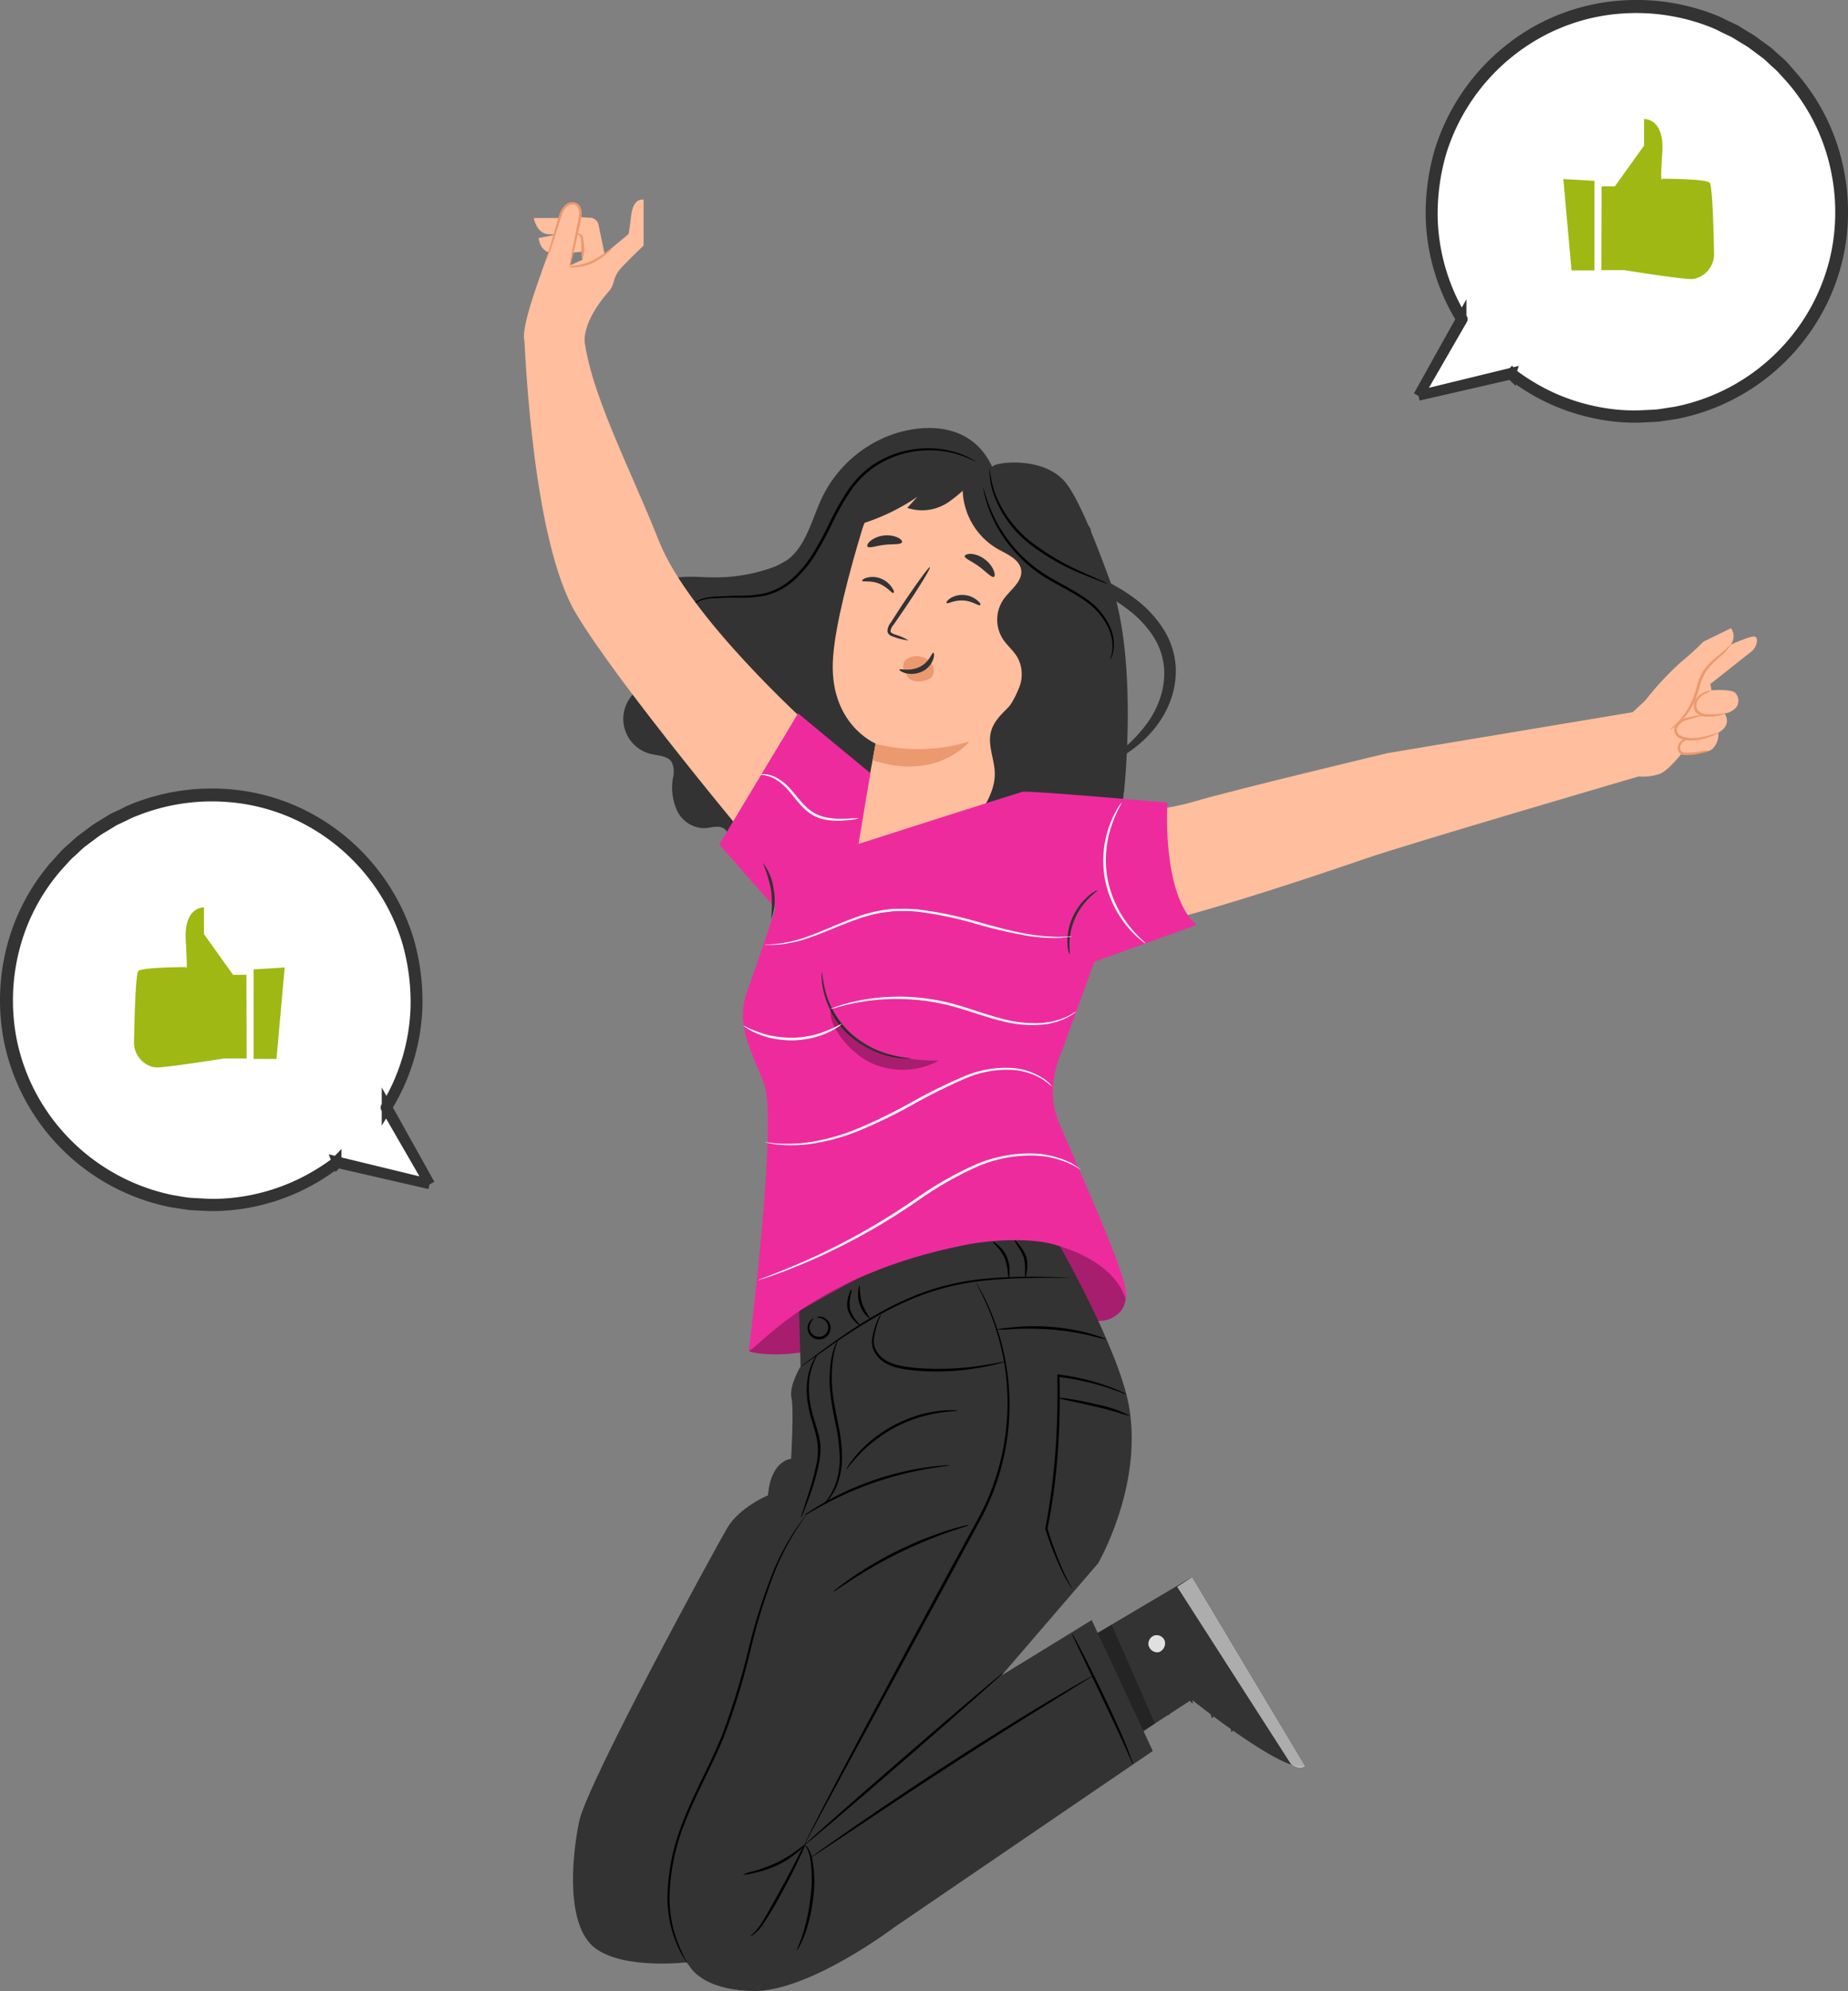 <svg xmlns="http://www.w3.org/2000/svg" viewBox="0 0 363.08 391"><rect x="0" y="0" width="363.08" height="391" fill="#808080" stroke="none"/><defs><style>.cls-1{fill:#fff;}.cls-2{fill:#263238;stroke:#333;stroke-miterlimit:10;stroke-width:2px;}.cls-3{fill:#9fb814;}.cls-4{fill:#333;}.cls-5{fill:#ee2b9d;}.cls-6,.cls-9{opacity:0.3;}.cls-7{fill:#e0e0e0;}.cls-8{opacity:0.6;}.cls-10{fill:#ffbe9d;}.cls-11{fill:#eb996e;}</style></defs><g id="Capa_2" data-name="Capa 2"><g id="Character"><path class="cls-1" d="M278.69,77.68l8.54-15.07a40.39,40.39,0,1,1,9.67,10.75v0Z"/><path class="cls-2" d="M278.69,77.68l18.19-4.43-.07.21h0a.13.13,0,0,1,0-.19.12.12,0,0,1,.16,0,41.84,41.84,0,0,0,8.26,4.92,40.76,40.76,0,0,0,11,3.08,35.46,35.46,0,0,0,6.32.29c1.09-.06,2.19-.09,3.31-.19l3.37-.52a40.22,40.22,0,0,0,24.88-16,39.59,39.59,0,0,0,6.71-15.39,40.52,40.52,0,0,0-.48-17.71,39.33,39.33,0,0,0-8.53-16.36l-1.63-1.79c-.53-.6-1.17-1.1-1.75-1.65s-1.15-1.12-1.8-1.58l-1.91-1.42a16.15,16.15,0,0,0-2-1.31l-2-1.23-2.11-1a20.47,20.47,0,0,0-2.14-1,40.78,40.78,0,0,0-17.84-2.75,39.33,39.33,0,0,0-16.39,4.82,40.47,40.47,0,0,0-19,23.25,43.24,43.24,0,0,0-1.78,13,40,40,0,0,0,5.87,19.87.11.11,0,0,1,0,.13l-8.65,15c.44-.8,3.05-5.49,8.43-15.13v.13a40.25,40.25,0,0,1-6-20,43.72,43.72,0,0,1,1.75-13.11A41,41,0,0,1,302,6a39.77,39.77,0,0,1,16.59-4.9,41.14,41.14,0,0,1,18.08,2.77,19.74,19.74,0,0,1,2.16,1l2.14,1L343,7.13a16.86,16.86,0,0,1,2,1.32L347,9.9c.66.47,1.21,1.07,1.83,1.59s1.23,1.07,1.77,1.67L352.2,15a39.66,39.66,0,0,1,8.64,16.58,41.11,41.11,0,0,1,.48,17.94,40.18,40.18,0,0,1-6.82,15.58,40.7,40.7,0,0,1-25.2,16.18l-3.41.51c-1.12.09-2.24.12-3.34.18a36.09,36.09,0,0,1-6.38-.32,40.53,40.53,0,0,1-11.06-3.16,41.18,41.18,0,0,1-8.29-5l.19-.19v0a.15.15,0,0,1,0,.19l-.05,0Z"/><path class="cls-3" d="M314.66,36.59h2.62l5.73-8V23.38s4.05-.25,3.58,6.61,0,5.11,0,5.11,8.61,0,9.32.78c.52.54.76,9.09.85,13.73a5,5,0,0,1-3.56,5.06,3.72,3.72,0,0,1-.93.13c-2.15,0-13.12-1.75-13.12-1.75h-4.53Z"/><polygon class="cls-3" points="307.15 35.16 308.76 53.1 313.26 53.1 313.26 35.52 307.15 35.16"/><path class="cls-1" d="M84.4,232.51l-8.55-15.07a40.36,40.36,0,1,0-9.67,10.76v0Z"/><path class="cls-2" d="M84.4,232.51l-18.2-4.42.08.21v0a.14.14,0,0,0,0-.19.15.15,0,0,0-.16,0A41.08,41.08,0,0,1,57.84,233a40.07,40.07,0,0,1-11,3.08,36.56,36.56,0,0,1-6.33.3c-1.08-.07-2.19-.1-3.31-.19s-2.23-.35-3.37-.52A40.41,40.41,0,0,1,9,219.63a39.7,39.7,0,0,1-6.71-15.4,40.83,40.83,0,0,1,.48-17.71,39.35,39.35,0,0,1,8.54-16.36l1.62-1.79c.54-.6,1.18-1.1,1.75-1.65s1.16-1.11,1.81-1.57l1.91-1.43a17.39,17.39,0,0,1,2-1.31l2-1.23,2.12-1a17.53,17.53,0,0,1,2.13-.95,40.66,40.66,0,0,1,17.84-2.76,39.38,39.38,0,0,1,16.4,4.82,40.5,40.5,0,0,1,19,23.25,43.29,43.29,0,0,1,1.78,13,40.08,40.08,0,0,1-5.87,19.88.15.15,0,0,0,0,.13c5.52,9.56,8.21,14.21,8.66,15L76,217.38v.13a40.12,40.12,0,0,0,6-20,43.49,43.49,0,0,0-1.75-13.11,40.89,40.89,0,0,0-19.14-23.56,39.77,39.77,0,0,0-16.59-4.9,41.15,41.15,0,0,0-18.08,2.78,18,18,0,0,0-2.16,1l-2.14,1L20.07,162a17.35,17.35,0,0,0-2,1.33l-1.93,1.44c-.66.47-1.22,1.07-1.83,1.6s-1.24,1.06-1.78,1.67l-1.64,1.81A39.77,39.77,0,0,0,2.24,186.4a41.1,41.1,0,0,0-.47,17.94A40.6,40.6,0,0,0,20.2,230.75a40.61,40.61,0,0,0,13.58,5.34l3.41.51c1.13.1,2.25.12,3.34.19a37.22,37.22,0,0,0,6.39-.33,40.19,40.19,0,0,0,19.34-8.16l-.18-.18,0,0a.13.13,0,0,0,0,.18l0,0Z"/><path class="cls-3" d="M48.42,191.43H45.8l-5.73-8v-5.24s-4-.25-3.57,6.61,0,5.11,0,5.11-8.61,0-9.33.78c-.52.55-.75,9.1-.84,13.74a5,5,0,0,0,3.56,5.05,3.65,3.65,0,0,0,.92.13c2.15,0,13.12-1.75,13.12-1.75h4.53Z"/><polygon class="cls-3" points="55.93 189.99 54.32 207.93 49.83 207.93 49.83 190.35 55.93 189.99"/><path class="cls-4" d="M158.5,108.15a33.46,33.46,0,0,1-18.31,5.23c-2.05,0-4.11-.24-6.16-.07a9.31,9.31,0,0,0-5.63,2.19,5.14,5.14,0,0,0-1.45,5.59c1.16,2.65,4.91,3.7,5.47,6.53.41,2-1.11,4-2.82,5.17s-3.72,2-5.16,3.47A7.08,7.08,0,0,0,128,148.08c1.46.34,3.26.35,4,1.62a4.65,4.65,0,0,1,.21,3.07,11,11,0,0,0,.84,6.46,6,6,0,0,0,5.26,3.4c.86,0,1.71-.3,2.57-.28A2.13,2.13,0,0,1,143,163.6a4.38,4.38,0,0,1-.08,1.76c-.31,2.9,2.57,5.15,5.36,6,5.58,1.67,11.81.06,16.51-3.37s8-8.51,10.2-13.9,3.39-11.12,4.56-16.82"/><path class="cls-5" d="M220.81,252.34a12.25,12.25,0,0,0-2.76-4.11c-7.38-7.85-18.56-11.61-29.32-11s-21.06,5.3-29.44,12.08c-4.46,3.61-10.47,10.58-12,16.11,6.54,1.58,16.33-.62,22.5-3.31s12.29-6,19-6.64c7.77-.79,15.39,2,23,3.52a14.44,14.44,0,0,0,4.67.37,5.58,5.58,0,0,0,4-2.23A5.48,5.48,0,0,0,220.81,252.34Z"/><g class="cls-6"><path d="M220.81,252.34a12.25,12.25,0,0,0-2.76-4.11c-7.38-7.85-18.56-11.61-29.32-11s-21.06,5.3-29.44,12.08c-4.46,3.61-10.47,10.58-12,16.11,6.54,1.58,16.33-.62,22.5-3.31s12.29-6,19-6.64c7.77-.79,15.39,2,23,3.52a14.44,14.44,0,0,0,4.67.37,5.58,5.58,0,0,0,4-2.23A5.48,5.48,0,0,0,220.81,252.34Z"/></g><path class="cls-4" d="M215.45,345.86l18.69-12.11s18.6,14.94,22.27,13l-22.19-37.09-29.9,17.68Z"/><path class="cls-7" d="M225.68,323.24a1.75,1.75,0,0,1,1.1-2.08,1.69,1.69,0,0,1,2.07,1.08,1.85,1.85,0,0,1-1.18,2.19,1.75,1.75,0,0,1-2-1.35"/><g class="cls-8"><path class="cls-1" d="M234.22,309.69l-2.94,1.9,22.37,34.85s1.71,1.23,2.76.34Z"/></g><path class="cls-4" d="M234.31,334.47c.18-.12-.28-1.07-.23-2.31s.53-2.17.36-2.3-1.06.78-1.09,2.28S234.17,334.6,234.31,334.47Z"/><path class="cls-4" d="M238.25,337.39c.2-.06,0-1,.44-2.1s1.1-1.74,1-1.91-1.2.32-1.67,1.66S238.08,337.49,238.25,337.39Z"/><path class="cls-4" d="M244.23,336.82c-.06-.19-1.12.1-1.83,1.16s-.6,2.14-.41,2.13.42-.86,1-1.72S244.32,337,244.23,336.82Z"/><path class="cls-4" d="M229.75,336.75c.12-.17-.63-.85-1.17-1.92s-.7-2.05-.91-2.06-.4,1.16.26,2.4S229.66,336.93,229.75,336.75Z"/><polygon class="cls-9" points="218.41 319.04 226.91 338.44 224.06 340.45 214.25 321.54 218.41 319.04"/><path class="cls-4" d="M207.28,243c-.77,0-25.92-.55-39.49,8.41L157,257.43l.29,10.88s-2.3,3.85-1.79,6.15-.07,12-.07,12-4,.25-4.54,7.17c0,0-5.58,2.3-8,6.4s-27.56,50.2-29.1,57.63-2.56,20.49,3.08,24.84,18.18,2.82,18.18,2.82,1.79,5.38,12.81,5.64,27.91-12.55,27.91-12.55l50.72-34.58-12-25.7L196.78,329l18.95-22s8.71-14.86,6.15-30.48C220,264.91,207.28,243,207.28,243Z"/><path d="M211.61,250.94l-.59,0h-1.71c-1.48,0-3.62-.05-6.27,0s-5.8.12-9.27.49a50.91,50.91,0,0,0-11.08,2.32c-7.65,2.58-13.81,6.69-18.19,9.62L159.34,267c-.57.39-1,.71-1.4,1a3.16,3.16,0,0,1-.52.31,2.74,2.74,0,0,1,.45-.4l1.35-1c1.19-.9,2.9-2.18,5.07-3.71,4.34-3,10.5-7.19,18.24-9.81a50.22,50.22,0,0,1,11.19-2.3c3.5-.34,6.67-.39,9.32-.39s4.8.11,6.28.18l1.7.1A2,2,0,0,1,211.61,250.94Z"/><path d="M159.87,258.92a2.94,2.94,0,0,0-.8,1.47,1.76,1.76,0,0,0,.54,1.58,1.81,1.81,0,0,0,3.1-1.24,1.77,1.77,0,0,0-.7-1.51,2.92,2.92,0,0,0-1.6-.52s.15-.12.48-.15a2.2,2.2,0,0,1,2.29,2.21,2.26,2.26,0,0,1-3.9,1.55,2.19,2.19,0,0,1,.14-3.17C159.68,258.93,159.86,258.89,159.87,258.92Z"/><path d="M168.9,260.25c-.05,0-.41-.22-.91-.73a5.43,5.43,0,0,1-1.45-2.44,5.5,5.5,0,0,1,.23-2.82c.23-.68.43-1.07.49-1s0,.45-.14,1.14A6.75,6.75,0,0,0,167,257a6.6,6.6,0,0,0,1.24,2.31C168.69,259.84,169,260.19,168.9,260.25Z"/><path d="M171,258.94c0,.05-.39-.17-.85-.65a6.26,6.26,0,0,1-1.33-5.87c.18,0,0,1.63.54,3.47A15.06,15.06,0,0,0,171,258.94Z"/><path d="M198.17,250.94c-.08,0-.11-.46-.18-1.18a9.36,9.36,0,0,0-.61-2.7,7.91,7.91,0,0,0-1.53-2.29c-.49-.53-.81-.85-.76-.91s.44.17,1,.65a6.23,6.23,0,0,1,1.75,2.35,7.06,7.06,0,0,1,.5,2.88A2.62,2.62,0,0,1,198.17,250.94Z"/><path d="M201.46,250.87c-.07,0-.08-.46-.08-1.17a9.57,9.57,0,0,0-.22-2.71,12.11,12.11,0,0,0-1.28-2.41c-.37-.61-.59-1-.53-1.05s.37.28.83.84a8.23,8.23,0,0,1,1.47,2.47,7,7,0,0,1,.09,2.88C201.64,250.44,201.53,250.87,201.46,250.87Z"/><path d="M158.11,362.26a4.25,4.25,0,0,1,.46-1.15c.34-.73.87-1.8,1.56-3.16,1.39-2.74,3.45-6.67,6-11.51,5.13-9.69,12.31-23,20.29-37.73L192.28,298a47.51,47.51,0,0,0,5.15-29.52,48.49,48.49,0,0,0-3.62-12.39c-.62-1.39-1.16-2.45-1.53-3.17l-.43-.81a1.47,1.47,0,0,1-.13-.29,1.43,1.43,0,0,1,.17.26l.48.79c.4.7,1,1.75,1.62,3.14a47.4,47.4,0,0,1-1.27,42.23L186.89,309c-8,14.69-15.18,28-20.43,37.65L160.31,358q-1.06,2-1.65,3.12c-.18.34-.31.61-.42.81A1.88,1.88,0,0,1,158.11,362.26Z"/><path d="M214.67,329.09a2.88,2.88,0,0,1-.55.39l-1.62,1-6,3.71c-5.07,3.13-12.05,7.49-19.68,12.43s-14.48,9.52-19.43,12.83l-5.88,3.91-1.61,1.05a4.64,4.64,0,0,1-.58.34,2.8,2.8,0,0,1,.53-.42l1.55-1.13,5.79-4.05c4.9-3.38,11.72-8,19.35-12.95s14.66-9.27,19.78-12.32c2.56-1.53,4.64-2.75,6.09-3.57l1.67-.94A4.26,4.26,0,0,1,214.67,329.09Z"/><path d="M222.61,346.5a4.32,4.32,0,0,1-.47-1l-1.23-2.78c-1.06-2.34-2.57-5.56-4.26-9.1s-3.17-6.65-4.33-9.07L211,321.76a5.39,5.39,0,0,1-.41-1,4.51,4.51,0,0,1,.59.95c.35.63.84,1.55,1.43,2.7,1.18,2.28,2.77,5.46,4.46,9s3.16,6.79,4.13,9.18c.49,1.19.85,2.17,1.08,2.85A4.91,4.91,0,0,1,222.61,346.5Z"/><path d="M158.11,362.26c-.1-.11,8.58-7.78,19.37-17.12s19.61-16.85,19.7-16.74-8.58,7.77-19.37,17.12S158.2,362.36,158.11,362.26Z"/><path d="M147.36,380.23a11.7,11.7,0,0,0,2.09-2.33c1.05-1.62,2.34-4,3.78-6.61s2.68-5,3.58-6.75a21,21,0,0,1,1.53-2.78,17.43,17.43,0,0,1-1.2,2.93c-.82,1.78-2,4.22-3.46,6.84a71.94,71.94,0,0,1-3.94,6.58,8.13,8.13,0,0,1-1.62,1.7A2,2,0,0,1,147.36,380.23Z"/><path d="M156.55,383c-.08-.05.48-1.12,1.09-2.95a38.32,38.32,0,0,0,1.59-7.39,27.46,27.46,0,0,0,0-7.53,8.07,8.07,0,0,0-.66-2.16,4.39,4.39,0,0,1-.43-.72,2.28,2.28,0,0,1,.6.62,6.82,6.82,0,0,1,.84,2.18,23.93,23.93,0,0,1,.19,7.66,31.78,31.78,0,0,1-1.76,7.46,14.69,14.69,0,0,1-1,2.11A3.08,3.08,0,0,1,156.55,383Z"/><path d="M145.93,368.11a9.65,9.65,0,0,1,1.92-.62,31.64,31.64,0,0,0,4.51-1.61c3.4-1.59,5.63-3.77,5.75-3.62a6.85,6.85,0,0,1-1.42,1.44,18.52,18.52,0,0,1-4.11,2.64,22.48,22.48,0,0,1-4.65,1.5A7.4,7.4,0,0,1,145.93,368.11Z"/><path d="M158.9,296.89l-.14.21-.43.57c-.38.51-.93,1.26-1.59,2.27a50.45,50.45,0,0,0-4.64,9,116.74,116.74,0,0,0-4.49,14.42,139.57,139.57,0,0,1-5.4,17.74c-2.53,6.09-5.65,11.55-7.67,16.86a41.36,41.36,0,0,0-3,14.65,25.68,25.68,0,0,0,.65,5.73,24.67,24.67,0,0,0,1.4,4.13A25,25,0,0,0,134.8,385l.35.62c.08.15.12.22.11.23a.81.81,0,0,1-.15-.2l-.4-.6a19.62,19.62,0,0,1-1.35-2.43,23.06,23.06,0,0,1-1.5-4.14,25.26,25.26,0,0,1-.73-5.79,41.09,41.09,0,0,1,3-14.83c2-5.36,5.13-10.84,7.64-16.89a144.2,144.2,0,0,0,5.42-17.66,113,113,0,0,1,4.6-14.43,47.56,47.56,0,0,1,4.82-9,27.67,27.67,0,0,1,1.67-2.22l.47-.55C158.83,296.94,158.89,296.88,158.9,296.89Z"/><path d="M160.55,266a11.53,11.53,0,0,1-.51,1.2,13.36,13.36,0,0,0-1,3.37,16.17,16.17,0,0,0,.19,5.17c.29,1.95,1.11,4,1.66,6.22a10.61,10.61,0,0,1,.29,3.39,21,21,0,0,1-.51,3.11,49,49,0,0,1-1.51,5.07c-.51,1.41-.95,2.54-1.26,3.32a5.76,5.76,0,0,1-.54,1.2,7.26,7.26,0,0,1,.35-1.26l1.1-3.38c.45-1.43,1-3.13,1.4-5.06a13.2,13.2,0,0,0,.18-6.27c-.53-2.19-1.35-4.26-1.63-6.26a15.61,15.61,0,0,1-.07-5.31,11.8,11.8,0,0,1,1.14-3.39,9.56,9.56,0,0,1,.48-.85C160.46,266,160.53,265.94,160.55,266Z"/><path d="M161.74,295.44a12.24,12.24,0,0,0,2.47-4.17,15.44,15.44,0,0,0,.77-5.2,35.87,35.87,0,0,0-.81-6.44,61.33,61.33,0,0,1-1.08-6.49,25.5,25.5,0,0,1,.1-5.39,14.86,14.86,0,0,1,.86-3.52,8.19,8.19,0,0,1,.42-.9c.11-.2.18-.3.19-.29a12.5,12.5,0,0,1-.42,1.25,17.26,17.26,0,0,0-.69,3.51,26.76,26.76,0,0,0,0,5.3c.18,2,.67,4.14,1.11,6.43a33.8,33.8,0,0,1,.78,6.54,15.16,15.16,0,0,1-.9,5.32,10.31,10.31,0,0,1-1.82,3.15,7.36,7.36,0,0,1-.71.7C161.85,295.38,161.75,295.45,161.74,295.44Z"/><path d="M186.6,287.72a5.92,5.92,0,0,1-1.18.22c-.77.1-1.87.27-3.23.5a67.06,67.06,0,0,0-20.26,7c-1.22.65-2.19,1.2-2.85,1.59a7.14,7.14,0,0,1-1.07.56,5.12,5.12,0,0,1,1-.73c.63-.45,1.58-1,2.78-1.74a57.72,57.72,0,0,1,20.38-7c1.38-.2,2.49-.31,3.27-.35A4.8,4.8,0,0,1,186.6,287.72Z"/><path d="M188.2,277c0,.1-1.45.07-3.73.43a28.37,28.37,0,0,0-3.95.92,27.46,27.46,0,0,0-8.74,4.59,26.28,26.28,0,0,0-3,2.72c-1.59,1.68-2.39,2.88-2.47,2.82a3.71,3.71,0,0,1,.51-.88,18.31,18.31,0,0,1,1.7-2.19,24.2,24.2,0,0,1,3-2.84,27.39,27.39,0,0,1,4.23-2.77,28.14,28.14,0,0,1,4.67-1.9,24.85,24.85,0,0,1,4-.83,19,19,0,0,1,2.77-.15A3.72,3.72,0,0,1,188.2,277Z"/><path d="M190.39,299.45a4.54,4.54,0,0,1-1.1.43c-.72.23-1.76.59-3,1a91.75,91.75,0,0,0-9.73,4.1,93.49,93.49,0,0,0-9.18,5.22c-1.14.74-2.05,1.35-2.68,1.77a5,5,0,0,1-1,.62,5.67,5.67,0,0,1,.89-.78c.6-.48,1.48-1.13,2.59-1.91a72.31,72.31,0,0,1,19-9.36c1.29-.41,2.35-.72,3.09-.89A5.34,5.34,0,0,1,190.39,299.45Z"/><path d="M221.29,273.81a6.28,6.28,0,0,1-.94-.34c-.61-.22-1.5-.56-2.65-.94a49.57,49.57,0,0,0-9.79-2.15l.24-.22c.11,4.21.09,9.23-.29,14.57a118.11,118.11,0,0,1-2.07,15.5v-.11a74.32,74.32,0,0,0,3.26,8.71c.46,1,.88,1.78,1.17,2.31a5.32,5.32,0,0,1,.45.79,4.51,4.51,0,0,1-.56-.73,21.61,21.61,0,0,1-1.28-2.27,65.84,65.84,0,0,1-3.45-8.68v-.11a132.21,132.21,0,0,0,2-15.45c.38-5.32.43-10.31.36-14.52v-.26l.25,0a45.35,45.35,0,0,1,9.82,2.35c1.15.41,2,.79,2.62,1.06A4.81,4.81,0,0,1,221.29,273.81Z"/><path d="M222.09,278.05a11.81,11.81,0,0,1-2.06-.56c-1.26-.38-3-.86-5-1.32-3.91-.92-7.12-1.5-7.09-1.66a8.4,8.4,0,0,1,2.13.19c1.31.19,3.11.51,5.08,1A25.51,25.51,0,0,1,222.09,278.05Z"/><path d="M217.38,263a30.42,30.42,0,0,1-3.11-.72,53,53,0,0,0-7.56-1.2,61.39,61.39,0,0,0-7.67-.1,31,31,0,0,1-3.19.12,2.57,2.57,0,0,1,.84-.2c.55-.09,1.34-.19,2.33-.28a45.2,45.2,0,0,1,7.73-.05,41,41,0,0,1,7.61,1.36c.95.28,1.72.52,2.23.72A3.25,3.25,0,0,1,217.38,263Z"/><path d="M197.43,267.39a6.64,6.64,0,0,1-1.3.4c-.84.22-2.08.51-3.62.77a48.81,48.81,0,0,1-12.21.61c-2.36-.23-4.73-.49-6.57-1.65a5.52,5.52,0,0,1-2-2.21,4.13,4.13,0,0,1-.35-2.61,13.76,13.76,0,0,1,1.09-3.56,3.71,3.71,0,0,1,.7-1.17s-.21.44-.52,1.25a16.41,16.41,0,0,0-.92,3.53,3.86,3.86,0,0,0,.38,2.37,5.16,5.16,0,0,0,1.91,2c1.71,1.05,4,1.31,6.36,1.53a54.55,54.55,0,0,0,12.11-.45c1.54-.22,2.78-.45,3.64-.61A7.16,7.16,0,0,1,197.43,267.39Z"/><path class="cls-4" d="M194.94,91.68c-4.69-10.15-16.29-8.15-21.84-5.45a24.4,24.4,0,0,0-12.26,13c-1.63,3.92-2.92,8.4-6.21,10.76A48.06,48.06,0,0,1,150,112.4a6,6,0,0,0-3.25,4.13c-.49,3.37,2.9,5.71,5.76,7.08-1.7,1.16-2.14,3.78-1.54,5.87a15,15,0,0,0,3.35,5.39,83.54,83.54,0,0,0,17,14.35c5.35,3.33,8.82,3.72,14.57,1.33,2.33-1,4.51-2.57,7-2.85,2.88-.33,5.66,1.16,8.51,1.75s6.47-.22,7.4-3.24a20.68,20.68,0,0,0,.39-3.63c.16-1.21.75-2.52,1.84-2.79.89-.23,1.76.31,2.63.6,2.07.68,5.18,16,7.17,15.1,0,0,2.88-26-2.67-41.24C216.36,109.4,212.57,99,209.55,95c-4.16-5.54-14.12-4.31-14.61-3.33"/><path class="cls-10" d="M189,93.37c-7.38-2.57-17.34,3.09-19.6,10.56-2.51,8.31-5.25,18.56-5.72,25.09-1,13.12,8.36,17,8.36,17l-3.8,20.51,32-10.34,11.17-48.34,1-4.06Z"/><path class="cls-4" d="M169.4,114.06c.11.27,1.63-.13,3.29.53s2.57,2,2.83,1.84.07-.5-.31-1.1a4.54,4.54,0,0,0-2.16-1.72,4.39,4.39,0,0,0-2.73-.17C169.65,113.63,169.34,113.93,169.4,114.06Z"/><path class="cls-4" d="M186,118.41c.19.23,1.51-.61,3.3-.49s3,1.11,3.25.91-.08-.5-.62-1a4.54,4.54,0,0,0-2.59-1,4.38,4.38,0,0,0-2.64.66C186.07,117.93,185.85,118.31,186,118.41Z"/><path class="cls-4" d="M178.52,125.76a11.8,11.8,0,0,0-2.72-1.18c-.43-.15-.83-.34-.84-.66a2.31,2.31,0,0,1,.61-1.25l2.12-3.09c3-4.4,5.22-8.07,5-8.19s-2.72,3.36-5.69,7.77L175,122.28a2.67,2.67,0,0,0-.64,1.69,1.13,1.13,0,0,0,.58.82,3.33,3.33,0,0,0,.73.29A12.26,12.26,0,0,0,178.52,125.76Z"/><path class="cls-11" d="M172,146.06a34.39,34.39,0,0,0,18.45-.46s-6.21,7.9-19,3.67Z"/><path class="cls-11" d="M177.56,131.62c-.17-.22.08.26,0,0Z"/><path class="cls-11" d="M183.26,130.77a3.29,3.29,0,0,0-1.93-1.71,3.59,3.59,0,0,0-3.46.57,2.25,2.25,0,0,0-.31,2c.62.79.68,1.46,1.55,1.94a4.54,4.54,0,0,0,3.76-.43A2.09,2.09,0,0,0,183.26,130.77Z"/><path class="cls-4" d="M183.37,128.17c-.28-.08-.72,1.81-2.66,2.78s-3.91.28-4,.54c-.05.11.37.47,1.21.7a4.88,4.88,0,0,0,3.3-.35,4.21,4.21,0,0,0,2.12-2.35C183.61,128.71,183.51,128.19,183.37,128.17Z"/><path class="cls-4" d="M189.55,109.17c-.1.51,1.37,1,2.84,2.1s2.49,2.26,2.91,2c.19-.14.19-.66-.11-1.35a5.33,5.33,0,0,0-1.8-2.16,5.16,5.16,0,0,0-2.58-1C190.07,108.76,189.6,108.94,189.55,109.17Z"/><path class="cls-4" d="M170.46,107.34c.39.37,1.73-.18,3.38-.36s3.09,0,3.37-.48c.12-.22-.14-.6-.79-.93a5.16,5.16,0,0,0-2.81-.4,5,5,0,0,0-2.62,1.07C170.44,106.72,170.29,107.15,170.46,107.34Z"/><path class="cls-4" d="M214.22,103.77a5,5,0,0,0-2.45-2.18A164.31,164.31,0,0,0,192,92.41L189.26,94a13.81,13.81,0,0,0,6.76,13.8c1.9,1.06,4.37,2.06,4.62,4.22s-2.09,3.77-3.43,5.6a7.07,7.07,0,0,0-.21,7.81c.85,1.32,2.14,2.33,2.93,3.7a7,7,0,0,1,.26,6c-.79,1.93-2.12,4.54-3.9,5.63a12,12,0,0,0,12.83-5.41c1.49-2.53,1.61-5.6,1.8-8.52a109.09,109.09,0,0,1,3.17-19.76A5.29,5.29,0,0,0,214.22,103.77Z"/><path class="cls-4" d="M192.49,92.72a27.47,27.47,0,0,1-6.12,5.87,9.21,9.21,0,0,1-8.12,1.14l2-2.18A41,41,0,0,1,164.64,104c3.51-4.27,7.13-8.62,11.91-11.38S187.63,89,192.31,92"/><path class="cls-4" d="M214.87,117.51l-14.94,11.61c1.71,1.86,1,6.63-.64,8.52s-3.92,3.51-4.58,6c-.73,2.68.7,5.45.74,8.22.05,3.93-2.59,7.29-4.62,10.65s-3.51,7.84-1.24,11.05c2.56,3.6,8.35,3.09,11.85.39s5.5-6.85,8.1-10.43,6.66-6.3,11.06-5.86A84.59,84.59,0,0,0,214.87,117.51Z"/><path class="cls-4" d="M217.37,149.86c-.1-.16.79-.8,2.3-2a30.25,30.25,0,0,0,5.64-5.73,18.88,18.88,0,0,0,2.53-4.79,15.18,15.18,0,0,0,.88-6,13.53,13.53,0,0,0-2.06-6.26,20.84,20.84,0,0,0-5-5.35c-4-3.13-8.78-4.92-13-6.77a47,47,0,0,1-11-6,20.1,20.1,0,0,1-5.58-6.42c-.91-1.82-1.06-2.94-.92-3s.66.92,1.77,2.47a23.44,23.44,0,0,0,5.79,5.49,53,53,0,0,0,10.8,5.3c2.14.85,4.42,1.73,6.76,2.82a35.21,35.21,0,0,1,6.93,4.1,22.76,22.76,0,0,1,5.53,6.07,15.65,15.65,0,0,1,2.27,7.44,16.86,16.86,0,0,1-1.25,6.87,19.69,19.69,0,0,1-3.08,5.14,24.11,24.11,0,0,1-6.51,5.45C218.5,149.66,217.45,150,217.37,149.86Z"/><path d="M217.65,114.63a6.79,6.79,0,0,1-1.3-.43c-.83-.3-2-.76-3.46-1.37a43.87,43.87,0,0,1-10.68-6.08,21.66,21.66,0,0,1-7.09-10,14.58,14.58,0,0,1-.7-3.67,8.47,8.47,0,0,1,0-1c0-.23,0-.35,0-.35a22.12,22.12,0,0,0,1,4.93,22.34,22.34,0,0,0,7.07,9.68A48.73,48.73,0,0,0,213,112.5l3.39,1.52A6.68,6.68,0,0,1,217.65,114.63Z"/><path d="M218.12,129.51c-.06,0,.24-.59.4-1.7a8.31,8.31,0,0,0-.79-4.57A13.19,13.19,0,0,0,213.2,118c-2.15-1.55-4.82-2.79-7.49-4.38A27.26,27.26,0,0,1,195.15,102a24.56,24.56,0,0,1-1.64-4.52,12.6,12.6,0,0,1-.27-1.28,1.28,1.28,0,0,1-.06-.45s.19.6.52,1.67a29.44,29.44,0,0,0,1.77,4.42,28.76,28.76,0,0,0,3.92,5.83A27,27,0,0,0,206,113.2c2.63,1.57,5.31,2.83,7.49,4.44a13.23,13.23,0,0,1,4.59,5.45,8.15,8.15,0,0,1,.65,4.76,4.94,4.94,0,0,1-.38,1.25A1.82,1.82,0,0,1,218.12,129.51Z"/><path d="M135.51,119.54s0-.06.09-.16a3.74,3.74,0,0,1,.32-.44,4.43,4.43,0,0,1,1.67-1.23,10.07,10.07,0,0,1,3.23-.56c1.26-.07,2.72-.17,4.32-.17a23.46,23.46,0,0,0,5.14-.47,12.78,12.78,0,0,0,5.17-2.73,22.48,22.48,0,0,0,4.21-5,66.69,66.69,0,0,0,3.37-6.23,49.69,49.69,0,0,1,3.52-6.22,19,19,0,0,1,4.63-4.82,19.37,19.37,0,0,1,10.64-3.47,18.15,18.15,0,0,1,7.45,1.31l1.09.49.77.42a4.52,4.52,0,0,1,.61.39,4.41,4.41,0,0,1-.66-.3L190.3,90l-1.1-.43a18.64,18.64,0,0,0-7.37-1.14,19.17,19.17,0,0,0-10.37,3.49,19,19,0,0,0-4.5,4.72,52.68,52.68,0,0,0-3.47,6.16,68,68,0,0,1-3.41,6.28,22.84,22.84,0,0,1-4.32,5.08,13.1,13.1,0,0,1-5.38,2.78,22.7,22.7,0,0,1-5.24.42c-1.6,0-3,0-4.3.1a10.05,10.05,0,0,0-3.18.46A4.55,4.55,0,0,0,136,119C135.68,119.35,135.53,119.55,135.51,119.54Z"/><path class="cls-10" d="M129.51,106.34c-5.9-14.85-13.68-29.41-14.8-40.48L103,66.34c.25,4.28,1.78,39.93,10.09,54s36,47.06,36,47.06l9.76-25.09S135.4,121.2,129.51,106.34Z"/><path class="cls-10" d="M110,42.81h-5.13s.5,3,2.82,3.18,1.87-.36,1.87-.36l-.52.48-3.2.63s.17,2.49,2.27,2.88l3.11-2.88Z"/><path class="cls-10" d="M124,42.36c-.47,3.85-.52,3.62-.52,3.62l-4.69,3.87-1.19-5.69a1.75,1.75,0,0,0-1.61-1.4l-2.13-.13s.83-3-1.84-2.7c0,0-1.47-.4-2.66,4.53-1.29,5.37-6.88,18-6.39,22.25l11.88.47c-.12-3.94,3.12-8.1,4.71-9.9a4.34,4.34,0,0,0,1-1.9,6,6,0,0,1,1.33-2.6c1.47-1.63,4.56-4.56,4.56-4.56v-9S124.47,38.63,124,42.36ZM114.47,51,112,52.11l.41-2.49,2-.2Z"/><path class="cls-11" d="M111.93,52.37a3.93,3.93,0,0,1,.12-1c.11-.67.28-1.64.51-2.83s.51-2.64.82-4.18a17.85,17.85,0,0,0,.4-2.43c0-.8-.3-1.71-1.15-1.76s-1.48.53-1.89,1.23a5.17,5.17,0,0,0-.47,1.13c-.13.4-.26.79-.38,1.17-.47,1.5-.9,2.87-1.28,4.06s-.73,2.08-1,2.7a3.93,3.93,0,0,1-.48,1,4.27,4.27,0,0,1,.29-1c.21-.64.51-1.57.85-2.73s.74-2.59,1.17-4.1c.12-.39.24-.78.37-1.18a5.56,5.56,0,0,1,.5-1.24,3.73,3.73,0,0,1,.92-1.08,1.92,1.92,0,0,1,1.47-.4,1.94,1.94,0,0,1,.75.27,1.52,1.52,0,0,1,.53.6,2.85,2.85,0,0,1,.3,1.41,16.48,16.48,0,0,1-.44,2.52c-.35,1.53-.66,2.93-.93,4.16s-.5,2.13-.67,2.79A4.56,4.56,0,0,1,111.93,52.37Z"/><path class="cls-11" d="M114.35,51a22.1,22.1,0,0,1-.14-2.88c0-.39-.06-.77-.09-1.11a1.06,1.06,0,0,0-.22-.71c-.34-.25-.74-.25-.72-.34s.09-.07.24-.08a1.09,1.09,0,0,1,.69.13,1.2,1.2,0,0,1,.47.93,7.87,7.87,0,0,1,.14,1.15A5.3,5.3,0,0,1,114.35,51Z"/><path class="cls-11" d="M120.17,48.84c0,.06-.32.44-1,1a12,12,0,0,1-2.79,1.84,9.33,9.33,0,0,1-3.26.78,3.51,3.51,0,0,1-1.38,0,4.29,4.29,0,0,1,1.33-.32,12.27,12.27,0,0,0,3.1-.88A19.35,19.35,0,0,0,119,49.55C119.68,49.07,120.13,48.78,120.17,48.84Z"/><path class="cls-10" d="M213.34,160.18s13.18-.39,21.09-2.73,38.27-9.58,38.27-9.58l48.65-8.12,1,12.6s-45.22,13.22-54,16.23-48.94,16.78-56.51,15l-4.71-9.68Z"/><path class="cls-10" d="M344.73,125c-.79-.18-4.73,1.61-4.73,1.61a2.63,2.63,0,0,0,.08-3.25L334.67,126a56.54,56.54,0,0,1-4.52,4.1,61.25,61.25,0,0,0-6.91,7.46l-3.23,3,2,11.91a10,10,0,0,0,4.23-.56c1.67-.77,4.12-3.89,4.12-3.89l4.62-.4a2.55,2.55,0,0,0,1.47-.57,3.87,3.87,0,0,0,1.15-3.15c2.89-1.67,1.22-3.79,1.22-3.79a3.62,3.62,0,0,0,2.37-1.31,2.2,2.2,0,0,0-.14-2.59c-.56-1-4.79-.66-4.79-.66l-.22-1.23s6.47-5.14,7.91-6.25S345.48,125.12,344.73,125Z"/><path class="cls-11" d="M340.08,126.45a7,7,0,0,1-2,2.38,22.91,22.91,0,0,0-2.37,2.31,9.83,9.83,0,0,0-1.73,3.57,19.2,19.2,0,0,1-1.46,3.87,13.44,13.44,0,0,1-2,2.76,11.82,11.82,0,0,1-1.7,1.52,2.26,2.26,0,0,1-.72.43c0-.08.93-.75,2.15-2.19a14.46,14.46,0,0,0,1.82-2.74,20.52,20.52,0,0,0,1.38-3.8,9.87,9.87,0,0,1,1.86-3.72,19.66,19.66,0,0,1,2.49-2.28A25.7,25.7,0,0,0,340.08,126.45Z"/><path class="cls-11" d="M337.7,143.83a7.22,7.22,0,0,1-2.17,1,10.1,10.1,0,0,1-2.56.53,9.08,9.08,0,0,1-1.56,0,3.36,3.36,0,0,1-1.65-.56,1.9,1.9,0,0,1-.83-1.61,2.39,2.39,0,0,1,.87-1.43,2.81,2.81,0,0,1,1.27-.72l1.18-.28a7,7,0,0,1,2.37-.27c0,.06-.87.23-2.29.62l-1.14.34a2.46,2.46,0,0,0-1.07.65,2.06,2.06,0,0,0-.69,1.11,1.42,1.42,0,0,0,.63,1.17,4.89,4.89,0,0,0,2.88.53,11.9,11.9,0,0,0,2.49-.4C336.83,144.12,337.67,143.76,337.7,143.83Z"/><path class="cls-11" d="M339,140.08a3.89,3.89,0,0,1-1.66.5,10.68,10.68,0,0,1-1.9.14,2.89,2.89,0,0,1-2.26-.87,2.24,2.24,0,0,1-.09-2.43,3.22,3.22,0,0,1,1.44-1.33,3.54,3.54,0,0,1,1.68-.48c0,.08-.62.28-1.5.8a3,3,0,0,0-1.2,1.23,1.81,1.81,0,0,0,.07,1.89,2.54,2.54,0,0,0,1.88.72,13.62,13.62,0,0,0,1.83,0A11.25,11.25,0,0,1,339,140.08Z"/><path class="cls-11" d="M335.78,147.44a4.5,4.5,0,0,1-1.36.42,11.89,11.89,0,0,1-3.43.41,1.31,1.31,0,0,1-1.05-.45,1.46,1.46,0,0,1-.3-1,1.88,1.88,0,0,1,.82-1.44c.86-.52,1.49-.21,1.45-.17a2.94,2.94,0,0,0-1.23.46,1.59,1.59,0,0,0-.57,1.17,1,1,0,0,0,.21.68.87.87,0,0,0,.7.26,16.58,16.58,0,0,0,3.33-.26A3.57,3.57,0,0,1,335.78,147.44Z"/><path class="cls-5" d="M190.94,202a3.88,3.88,0,0,1-.92.53,16.72,16.72,0,0,1-2.7,1,20.47,20.47,0,0,1-9.49.46,20.09,20.09,0,0,1-8.64-3.95,17.15,17.15,0,0,1-2.11-2,3.75,3.75,0,0,1-.64-.84c.07-.07,1,1.1,3,2.53a21,21,0,0,0,8.52,3.74,21.66,21.66,0,0,0,9.29-.31C189.56,202.59,190.9,201.88,190.94,202Z"/><path class="cls-5" d="M168.68,165.72s31-9.92,32.17-10.23,28.51,2.13,28.51,2.13-1.18,18.13,5.75,24h0L215,188.87l-6.34,17.46s-3.54,7.12-.73,13.79c5.32,12.64,14.56,32.58,13.2,34.86-.15.24-.94-6.91-14.11-10.63-4-1.13-11.21-1.14-17.74.18-28.14,5.67-39,18.66-42.2,20.89,0,0,5.79-45.46,3.05-52.55s-5.63-11.73-3.38-18.05,5.65-16.41,5.65-16.41l-11.09-12.58,15.49-25.75L171,151.83Z"/><path class="cls-4" d="M179,207.84a3.84,3.84,0,0,1-1.06,0,15.18,15.18,0,0,1-2.89-.37,17.88,17.88,0,0,1-8.45-4.43,16.75,16.75,0,0,1-4.77-8.26,14.21,14.21,0,0,1-.4-2.89,3.77,3.77,0,0,1,.06-1.07,33.72,33.72,0,0,0,.69,3.87,17.37,17.37,0,0,0,4.77,8,18.71,18.71,0,0,0,8.18,4.45C177.46,207.76,179,207.74,179,207.84Z"/><path class="cls-4" d="M149.86,169.41a10.45,10.45,0,0,1,2.16,5.34,10.29,10.29,0,0,1-.52,5.74,27,27,0,0,0,0-5.66A28.29,28.29,0,0,0,149.86,169.41Z"/><path class="cls-4" d="M215.69,174.78c.05.08-.64.53-1.58,1.43a13.47,13.47,0,0,0-2.89,4.13,12.69,12.69,0,0,0-1.1,4.92c0,1.3.13,2.11,0,2.13a5.38,5.38,0,0,1-.4-2.13,11.38,11.38,0,0,1,1-5.12,11.92,11.92,0,0,1,3.12-4.2A5.58,5.58,0,0,1,215.69,174.78Z"/><g class="cls-6"><path d="M174.38,207.16a14.2,14.2,0,0,1-7.76-4.39,16.13,16.13,0,0,1-3.37-4.65c-.7,3.07,3.58,8.53,7.75,10.54a15.05,15.05,0,0,0,13.45-.37A50,50,0,0,1,174.38,207.16Z"/></g><path class="cls-1" d="M212.37,229.69c0,.05-.82-.56-2.43-1.29a18.6,18.6,0,0,0-7.24-1.5A26.76,26.76,0,0,0,192,229.08a69.83,69.83,0,0,0-11.77,6.75,124.66,124.66,0,0,1-21.67,12c-2.92,1.25-5.33,2.14-7,2.72-.84.3-1.49.51-1.94.64a3.48,3.48,0,0,1-.69.19,3.89,3.89,0,0,1,.66-.28l1.9-.73c1.66-.64,4-1.58,6.93-2.87a132.8,132.8,0,0,0,21.53-12.12,68.78,68.78,0,0,1,11.88-6.76,27,27,0,0,1,10.94-2.11,18.07,18.07,0,0,1,7.32,1.69A11.29,11.29,0,0,1,212.37,229.69Z"/><path class="cls-1" d="M206.76,213.43a19.9,19.9,0,0,0-1.87-1.45,13.12,13.12,0,0,0-6-1.9,20.74,20.74,0,0,0-9.27,1.71,111.16,111.16,0,0,0-10.5,5.23,98,98,0,0,1-10.62,5.12,39.77,39.77,0,0,1-9.3,2.49,27.2,27.2,0,0,1-6.5.11,16.65,16.65,0,0,1-1.74-.29,2.51,2.51,0,0,1-.6-.15c0-.05.84.12,2.36.24a28.89,28.89,0,0,0,6.43-.27,40.9,40.9,0,0,0,9.18-2.57,103.12,103.12,0,0,0,10.55-5.13,105,105,0,0,1,10.57-5.22,20.82,20.82,0,0,1,9.47-1.63,12.81,12.81,0,0,1,6.13,2.1A6.83,6.83,0,0,1,206.76,213.43Z"/><path class="cls-1" d="M165.35,201.09a3.27,3.27,0,0,1-.63.51,6.32,6.32,0,0,1-.8.5,10.18,10.18,0,0,1-1.11.59,16.68,16.68,0,0,1-3.09,1.09,19.38,19.38,0,0,1-4,.51,20,20,0,0,1-4-.39,17.53,17.53,0,0,1-3.11-1,10.91,10.91,0,0,1-1.13-.55,7.7,7.7,0,0,1-.82-.49c-.43-.29-.66-.46-.64-.49s1,.54,2.72,1.19a19.25,19.25,0,0,0,3.08.88,21.42,21.42,0,0,0,3.89.34,20.94,20.94,0,0,0,3.88-.46,18,18,0,0,0,3-1C164.35,201.66,165.29,201,165.35,201.09Z"/><path class="cls-1" d="M211.43,198.62a1.92,1.92,0,0,1-.38.33,8.17,8.17,0,0,1-1.23.78,13.57,13.57,0,0,1-5.14,1.48,23.45,23.45,0,0,1-7.9-.73c-2.91-.7-6-1.85-9.27-2.78a42.45,42.45,0,0,0-17.31-1.12,45.29,45.29,0,0,0-5.2,1.07,17.13,17.13,0,0,1-1.89.49,3.32,3.32,0,0,1,.47-.2c.31-.11.76-.3,1.37-.48a35.89,35.89,0,0,1,5.19-1.23,40.88,40.88,0,0,1,17.51,1c3.32.94,6.38,2.1,9.25,2.82a23.93,23.93,0,0,0,7.75.82,14.39,14.39,0,0,0,5.08-1.29C210.85,199,211.4,198.58,211.43,198.62Z"/><path class="cls-1" d="M210.62,183.91a3,3,0,0,1-.63.1c-.41,0-1,.11-1.81.17a34.54,34.54,0,0,1-6.65-.48,93.83,93.83,0,0,1-9.63-2.25A74.16,74.16,0,0,0,180.12,179a30.31,30.31,0,0,0-3.15-.1c-.51,0-1,0-1.53.05l-1.51.17a27.9,27.9,0,0,0-5.59,1.41c-3.49,1.23-6.54,2.65-9.21,3.56a25.34,25.34,0,0,1-6.52,1.43,12.14,12.14,0,0,1-1.81,0,2.54,2.54,0,0,1-.63-.06,2.83,2.83,0,0,1,.63,0,15.74,15.74,0,0,0,1.8-.11,27,27,0,0,0,6.41-1.57c2.64-.94,5.66-2.39,9.17-3.66a27.63,27.63,0,0,1,5.68-1.46l1.54-.19c.52,0,1,0,1.57,0a31.36,31.36,0,0,1,3.2.1A71.22,71.22,0,0,1,192,181c3.58,1,6.81,1.86,9.57,2.35a38.23,38.23,0,0,0,6.59.63l1.8-.07A2.68,2.68,0,0,1,210.62,183.91Z"/><path class="cls-1" d="M220.39,157.61c.09,0-.91,1.48-1.85,4.08a21.12,21.12,0,0,0-1,10.59A21.66,21.66,0,0,0,222,182c1.74,2.15,3.15,3.18,3.08,3.26a4.85,4.85,0,0,1-1-.71,18.29,18.29,0,0,1-2.36-2.32,20.72,20.72,0,0,1-4.67-9.82,20.31,20.31,0,0,1,1.12-10.81,18.84,18.84,0,0,1,1.48-3A5,5,0,0,1,220.39,157.61Z"/><path class="cls-1" d="M168.66,160.69a3.11,3.11,0,0,1-.87.2c-.57.09-1.39.2-2.42.26a13.17,13.17,0,0,1-3.62-.28,8.11,8.11,0,0,1-3.87-2.21c-1.14-1.12-2-2.34-2.88-3.34a10.86,10.86,0,0,0-2.64-2.3,6.74,6.74,0,0,0-3.07-.9,2.2,2.2,0,0,1,.89-.1,5.58,5.58,0,0,1,2.36.68,10.33,10.33,0,0,1,2.82,2.31c.91,1,1.78,2.21,2.87,3.28a7.85,7.85,0,0,0,3.64,2.12,13.22,13.22,0,0,0,3.49.37C167.39,160.75,168.65,160.6,168.66,160.69Z"/></g></g></svg>